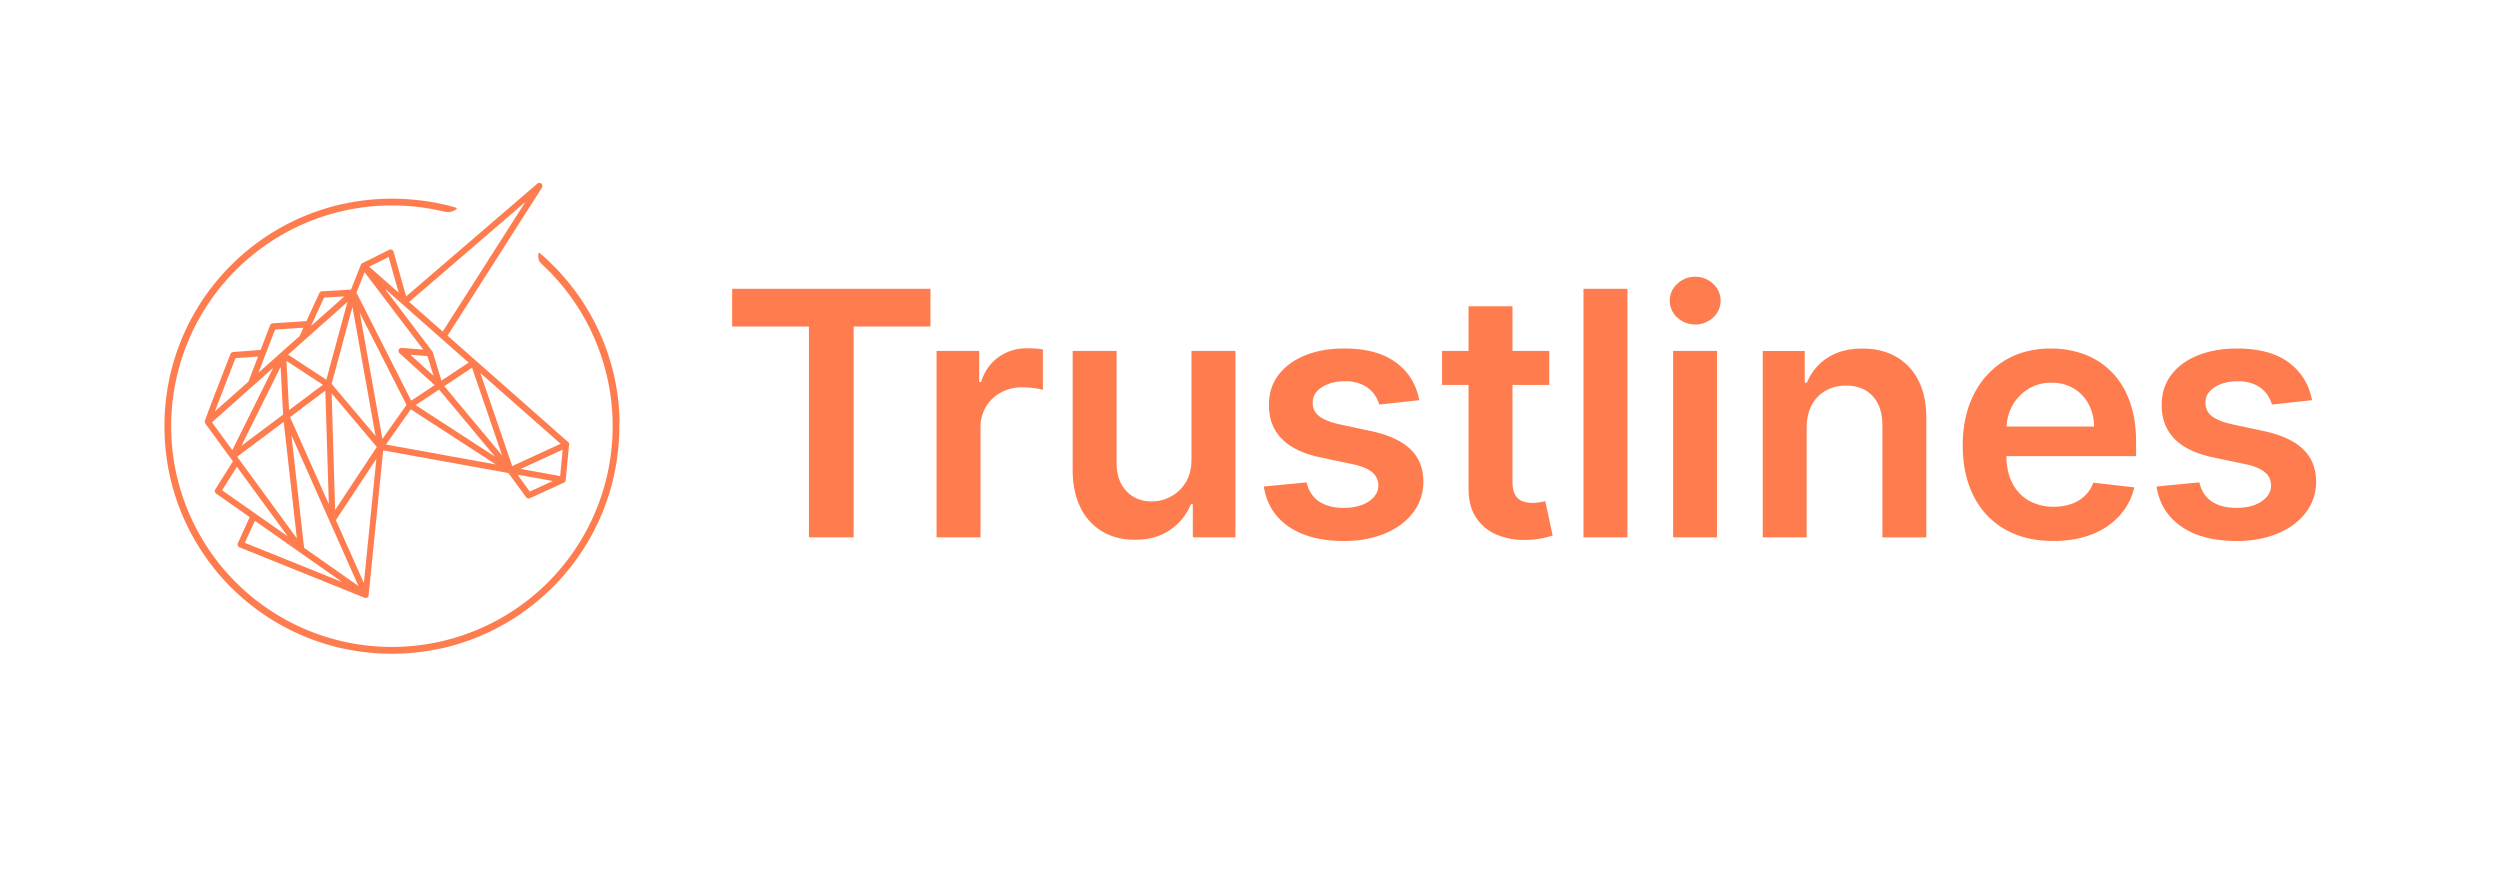 <svg id="Layer_2" data-name="Layer 2" xmlns="http://www.w3.org/2000/svg" viewBox="0 0 2133.9 742.23"><defs><style>.cls-1{fill:#ff7c4e;}</style></defs><polygon class="cls-1" points="624.93 278.71 690.49 278.71 690.49 458.66 728.62 458.66 728.62 278.71 794.19 278.71 794.19 246.5 624.93 246.5 624.93 278.71"/><path class="cls-1" d="M876.69,297.26a41,41,0,0,0-24.28,7.51c-7.1,5-12.07,12.11-15,21.29h-1.64V299.54H799.42V458.66h37.5V365.12a34.07,34.07,0,0,1,4.67-17.93A32.8,32.8,0,0,1,854.36,335a38,38,0,0,1,18.39-4.41,75.94,75.94,0,0,1,9.9.68,42,42,0,0,1,7.52,1.5v-34.5a54,54,0,0,0-6.49-.78C881.1,297.35,878.77,297.26,876.69,297.26Z"/><path class="cls-1" d="M1017,391.73q0,12.13-5,20.15A32.81,32.81,0,0,1,999.12,424a34.34,34.34,0,0,1-16,4q-13.47,0-21.76-8.91t-8.28-24V299.54h-37.5V400.85q0,19.06,6.73,32.47A47.75,47.75,0,0,0,941,453.74q12,7,27.62,7,17.91,0,30.19-8.5a48,48,0,0,0,17.66-21.85h1.67v28.28h36.36V299.54H1017Z"/><path class="cls-1" d="M1170.11,367.91,1143,362.1q-12.13-2.79-17.36-7.14a13.76,13.76,0,0,1-5.13-11.3q-.09-8.07,7.83-13.14t19.63-5.09a34.67,34.67,0,0,1,14.7,2.81,25.61,25.61,0,0,1,9.58,7.35,27.78,27.78,0,0,1,5,9.74l34.18-3.74q-3.81-20.29-19.94-32.21t-44.07-11.91q-19.07,0-33.61,5.95t-22.68,16.79q-8.16,10.83-8,25.54-.11,17.38,10.89,28.74t33.87,16.1l27.13,5.7c7.32,1.59,12.74,3.87,16.22,6.84a14.23,14.23,0,0,1,5.24,11.29q0,8.08-8.13,13.57t-21.5,5.5q-12.94,0-21-5.5t-10.56-16.26l-36.57,3.53q3.42,21.94,21.23,34.22t47,12.29q19.89,0,35.24-6.43t24-17.86a43.23,43.23,0,0,0,8.74-26.48q-.09-17.08-11.13-27.65T1170.11,367.91Z"/><path class="cls-1" d="M1314.46,428.72a38.27,38.27,0,0,1-6.49.52,23.84,23.84,0,0,1-8.48-1.45,12,12,0,0,1-6.18-5.45q-2.32-4-2.32-11.54V328.54h31.38v-29H1291V261.42H1253.5v38.12h-22.6v29h22.6V417q-.11,14.92,6.46,24.86a38.78,38.78,0,0,0,17.88,14.66,60.53,60.53,0,0,0,25.38,4.31,72.35,72.35,0,0,0,13.52-1.46,83.73,83.73,0,0,0,8.54-2.28L1319,427.79C1317.92,428.06,1316.43,428.37,1314.46,428.72Z"/><rect class="cls-1" x="1351.6" y="246.5" width="37.49" height="212.16"/><path class="cls-1" d="M1447,236.24a21.73,21.73,0,0,0-15.32,6,18.85,18.85,0,0,0-6.42,14.35,19.12,19.12,0,0,0,6.36,14.39,22.62,22.62,0,0,0,30.67.06,19.43,19.43,0,0,0,0-28.75A21.54,21.54,0,0,0,1447,236.24Z"/><rect class="cls-1" x="1428.1" y="299.54" width="37.49" height="159.12"/><path class="cls-1" d="M1618.51,304.52q-12.3-7-28.75-7-17.82,0-29.89,7.87a45.38,45.38,0,0,0-17.55,21.23h-1.87v-27H1504.6V458.66h37.5V365.42c0-7.67,1.44-14.18,4.29-19.58a30.1,30.1,0,0,1,11.92-12.38,35,35,0,0,1,17.47-4.29q14.49,0,22.72,9t8.24,25v95.51h37.5V357.34q.09-19.05-6.69-32.42A47.76,47.76,0,0,0,1618.51,304.52Z"/><path class="cls-1" d="M1801.62,316.73a64,64,0,0,0-23.21-14.55,81.61,81.61,0,0,0-27.8-4.71q-22.81,0-39.69,10.41a70.43,70.43,0,0,0-26.25,29q-9.37,18.62-9.38,43.15,0,25,9.31,43.36a66.84,66.84,0,0,0,26.69,28.37q17.36,10,41.29,10,18.54,0,32.93-5.66a61.05,61.05,0,0,0,23.67-15.95A54.46,54.46,0,0,0,1821.76,416l-35-4a28.9,28.9,0,0,1-7.36,11.3,32.09,32.09,0,0,1-11.51,6.89,44.25,44.25,0,0,1-14.81,2.33,42.24,42.24,0,0,1-21.34-5.23,35.72,35.72,0,0,1-14.18-15.12c-3.27-6.36-4.88-14-5-22.85h110.74v-11.5q0-20.93-5.78-36.09T1801.62,316.73Zm-88.86,47.35a41.2,41.2,0,0,1,4.65-17.36,38.44,38.44,0,0,1,13.52-14.49,36.67,36.67,0,0,1,20.18-5.55,36,36,0,0,1,18.91,4.87,34.34,34.34,0,0,1,12.69,13.31,40.67,40.67,0,0,1,4.67,19.22Z"/><path class="cls-1" d="M1965.78,383.35q-11.05-10.58-33.62-15.44L1905,362.1q-12.13-2.79-17.36-7.14a13.72,13.72,0,0,1-5.12-11.3q-.1-8.07,7.82-13.14t19.63-5.09a34.56,34.56,0,0,1,14.71,2.81,25.69,25.69,0,0,1,9.6,7.35,28.09,28.09,0,0,1,5,9.74l34.19-3.74q-3.85-20.29-19.94-32.21t-44.09-11.91q-19,0-33.62,5.95t-22.68,16.79q-8.12,10.83-8,25.54-.11,17.38,10.87,28.74t33.88,16.1l27.15,5.7q11,2.38,16.19,6.84a14.2,14.2,0,0,1,5.24,11.29q0,8.08-8.13,13.57t-21.5,5.5q-12.94,0-21-5.5t-10.57-16.26l-36.55,3.53q3.42,21.94,21.24,34.22t47,12.29q19.89,0,35.22-6.43t24-17.86a43.13,43.13,0,0,0,8.77-26.48Q1976.8,393.92,1965.78,383.35Z"/><path class="cls-1" d="M528.82,358.93v-.14c0-1.6-.1-3.2-.18-4.76l0-.26c-.07-1.5-.17-3-.29-4.66l0-.31c-.11-1.44-.24-2.94-.41-4.56l0-.39c-.16-1.49-.33-3-.51-4.46l-.06-.45c-.19-1.47-.39-2.94-.61-4.36l-.08-.52c-.22-1.44-.46-2.86-.71-4.28l-.09-.54c-.25-1.41-.53-2.81-.81-4.21l-.12-.59c-.28-1.39-.58-2.77-.9-4.15l-.14-.59c-.32-1.38-.65-2.75-1-4.13l-.14-.53c-.36-1.37-.73-2.73-1.11-4.09l-.16-.58c-.39-1.35-.79-2.7-1.2-4l-.18-.56c-.45-1.45-.87-2.75-1.29-4l-.2-.61c-.45-1.3-.91-2.61-1.38-3.91l-.21-.57c-.48-1.3-1-2.61-1.48-3.9l-.21-.53c-.52-1.32-1-2.62-1.58-3.85l-.23-.56c-.55-1.28-1.1-2.56-1.68-3.83l-.21-.47c-.58-1.28-1.18-2.55-1.79-3.82l-.21-.45c-.62-1.27-1.25-2.54-1.89-3.8l-.21-.4c-.65-1.26-1.31-2.51-2-3.77l-.22-.41c-.68-1.25-1.37-2.49-2.08-3.72l-.2-.33c-.72-1.25-1.45-2.49-2.2-3.72l-.18-.3q-1.14-1.89-2.33-3.73l-.09-.14q-1.21-1.89-2.48-3.77l-.1-.15c-.91-1.35-1.74-2.54-2.53-3.64l-.05-.08-.06-.07q-1.29-1.82-2.62-3.6l-.12-.17c-.87-1.16-1.75-2.3-2.64-3.44l-.24-.31q-1.35-1.71-2.73-3.39l-.18-.22c-.91-1.1-1.84-2.2-2.78-3.28l-.28-.33c-.91-1-1.83-2.09-2.77-3.12l-.35-.39q-1.39-1.53-2.82-3l-.38-.4c-.94-1-1.89-1.95-2.85-2.92l-.44-.44c-1-1-2.07-2.05-3.14-3.06l-.05-.06c-2.46-2.34-5.1-4.71-7.85-7.06a.75.75,0,0,0-.76-.13.77.77,0,0,0-.47.62c-.55,5.64.91,7,4.1,10l.83.78a188.42,188.42,0,1,1-129.91-52,189.77,189.77,0,0,1,41.82,4.66c5.44,1.23,8.17,1.85,13.11-1.4a.72.72,0,0,0,.33-.73.74.74,0,0,0-.53-.61c-3.67-1.08-7.3-2-10.78-2.84l-.12,0c-1.46-.33-3-.66-4.59-1l-.16,0c-1.37-.28-2.88-.57-4.61-.88l-.14,0c-1.54-.27-3.11-.53-4.66-.77l-.16,0c-1.5-.23-3.09-.46-4.69-.66l-.1,0c-1.64-.2-3.25-.38-4.79-.54h-.11c-1.41-.15-3-.28-4.88-.44-4.92-.37-9.95-.56-14.94-.56-1.78,0-3.42,0-5,.06s-3.38.11-5,.19-3.28.19-4.95.31-3.22.27-4.92.44-3.25.35-4.89.56-3.23.43-4.84.68c-1.79.27-3.36.53-4.81.79-1.61.29-3.22.6-4.76.92s-3.19.67-4.72,1-3.11.73-4.68,1.14-3.13.83-4.64,1.25-3,.86-4.55,1.36h0c-1.41.44-2.9.92-4.54,1.47s-3,1.05-4.49,1.58-2.89,1.08-4.44,1.69-3,1.2-4.38,1.79l-.05,0c-1.42.6-2.87,1.23-4.29,1.87s-2.9,1.34-4.27,2-2.88,1.41-4.22,2.09c-2.71,1.39-5.49,2.9-8.26,4.5-1.31.74-2.66,1.54-4,2.36l0,0c-1.37.83-2.69,1.66-4,2.46l0,0a197.79,197.79,0,0,0-18.87,13.77c-1.29,1.07-2.46,2-3.57,3s-2.31,2-3.49,3.1c-4.57,4.15-9,8.59-13.18,13.18-1,1.12-2.06,2.29-3.1,3.49s-1.91,2.24-3,3.53l0,0a195.29,195.29,0,0,0-13.77,18.87c-.85,1.33-1.68,2.67-2.48,4l0,0c-.83,1.37-1.62,2.71-2.37,4-1.56,2.73-3.07,5.51-4.48,8.27-.74,1.43-1.44,2.85-2.1,4.22s-1.34,2.82-2,4.27-1.27,2.87-1.87,4.29l0,.05c-.66,1.56-1.24,3-1.79,4.38s-1.14,3-1.69,4.44-1.07,3-1.58,4.5-1,3.09-1.47,4.53-.95,3.12-1.37,4.59-.82,3-1.25,4.64-.8,3.17-1.14,4.68-.72,3.18-1,4.72-.63,3.14-.92,4.76-.54,3.17-.79,4.81v0c-.23,1.52-.45,3.09-.67,4.82-.2,1.57-.39,3.21-.56,4.89s-.31,3.26-.44,4.91-.23,3.38-.31,5-.15,3.31-.19,5-.06,3.23-.06,5,0,3.42.06,5,.11,3.35.19,5,.18,3.21.31,5,.28,3.3.44,4.92.36,3.32.56,4.88.44,3.29.67,4.82v0c.26,1.72.52,3.29.79,4.81s.6,3.22.91,4.74v0c.31,1.52.65,3.11,1,4.72s.71,3,1.14,4.69.84,3.19,1.25,4.63.88,3,1.37,4.59.93,2.92,1.47,4.54,1,3,1.58,4.49,1.12,3,1.69,4.44c1.12,2.85,2.36,5.76,3.67,8.67l0,.05c1.28,2.82,2.65,5.67,4.08,8.45,0,0,0,0,0,.05,2.12,4.14,4.42,8.26,6.85,12.26l0,0c.81,1.32,1.64,2.66,2.48,4A195.85,195.85,0,0,0,187.55,491c1,1.15,2,2.31,3.06,3.44l0,0a197,197,0,0,0,16.67,16.28c1.15,1,2.35,2,3.57,3a192.86,192.86,0,0,0,18.87,13.77h0c2.53,1.63,5.2,3.25,7.92,4.82l.07,0c2.8,1.61,5.58,3.12,8.26,4.48,1.38.71,2.78,1.41,4.16,2.07l.06,0c1.39.68,2.83,1.35,4.27,2,1.26.57,2.6,1.16,4.34,1.9,1.54.65,3,1.24,4.38,1.79s2.8,1.08,4.45,1.69,3,1.08,4.48,1.58,3,1,4.54,1.48h0c1.62.5,3.11.94,4.55,1.35s3.12.86,4.64,1.26,3.19.79,4.67,1.14,3.09.69,4.73,1c1.45.29,3,.59,4.77.91,1.6.28,3.22.55,4.8.79s3.11.46,4.85.68,3.38.41,4.88.56c1.68.17,3.33.32,4.92.44,1.76.13,3.38.23,4.94.31s3.32.15,5,.19,3.3.06,5,.06,3.4,0,5-.06,3.36-.11,5-.19,3.18-.18,5-.31c1.57-.12,3.22-.27,4.92-.44,1.49-.15,3.09-.33,4.88-.56s3.31-.44,4.82-.67h0c1.61-.24,3.22-.51,4.81-.79,1.76-.32,3.31-.62,4.76-.91,1.82-.38,3.33-.71,4.72-1s3-.72,4.69-1.14,3.07-.82,4.63-1.26,2.93-.85,4.59-1.36c1.49-.47,3-1,4.54-1.48s3-1,4.49-1.58,3.08-1.15,4.44-1.69,2.83-1.14,4.39-1.79c1.73-.74,3.07-1.33,4.33-1.9,2.84-1.29,5.7-2.66,8.5-4.1,5.55-2.84,11-6,16.27-9.35,1.26-.81,2.57-1.67,3.91-2.58a195.52,195.52,0,0,0,18.5-14.17l0,0c1.14-1,2.31-2,3.49-3.1l0,0c1.07-1,2.17-2,3.37-3.13s2.25-2.18,3.34-3.26,2.27-2.31,3.26-3.34c2.14-2.24,4.25-4.57,6.27-6.9,1-1.18,2-2.38,3-3.56a196.67,196.67,0,0,0,13.77-18.88c3.36-5.25,6.51-10.72,9.36-16.27,0,0,0,0,0-.05,1.44-2.81,2.81-5.66,4.07-8.45l0-.05c1.3-2.87,2.53-5.79,3.67-8.67.57-1.44,1.14-2.94,1.69-4.44s1.07-3,1.58-4.49,1-3.07,1.47-4.54,1-3.11,1.37-4.59.85-3.09,1.25-4.63.76-3,1.15-4.69.71-3.19,1-4.72v0c.31-1.52.62-3.12.91-4.74s.56-3.26.79-4.81v0c.23-1.49.45-3.07.67-4.82.2-1.57.38-3.17.56-4.88s.32-3.35.44-4.92.23-3.33.31-4.95.15-3.28.19-5,.06-3.31.06-5S528.86,360.52,528.82,358.93Z"/><path class="cls-1" d="M485.93,379.62c0-.12,0-.25,0-.38l0-.2a3.11,3.11,0,0,0-.11-.4,1.31,1.31,0,0,0,0-.15l0-.09a1.88,1.88,0,0,0-.14-.24l-.05-.08-.06-.11a2.92,2.92,0,0,0-.37-.41l-103.2-91.05,80.59-126.35a2.64,2.64,0,0,0-3.94-3.42L346.66,253l-10.75-38.15a2.63,2.63,0,0,0-1.47-1.7,2.59,2.59,0,0,0-2.24.06l-22.89,11.41h0l.14.36h0l-.19-.33,0,0,0,0h0l-.1.07-.13.08-.16.1-.05,0,0,0-.11.09.27.27-.31-.22-.06,0a1.14,1.14,0,0,0-.11.11l-.09.12-.13.19a.41.41,0,0,0-.07.11.54.54,0,0,0-.08.17l0,0a.37.37,0,0,0-.05.11l-8.47,21.3-24.78,1.5a2.62,2.62,0,0,0-2.24,1.54c-.54,1.16-5.39,11.63-11,23.9l-28.72,1.85a2.62,2.62,0,0,0-2.29,1.68c-.34.86-4.09,10.56-8.14,21.08L199,300.47a2.67,2.67,0,0,0-2.28,1.67c-4.76,12.2-20.42,52.37-21.84,57.07l-.07.23a1.29,1.29,0,0,0,0,.19,3.31,3.31,0,0,0,0,.34V360a3.31,3.31,0,0,0,0,.42s0,.05,0,.08.06.23.1.38l.05.12a1.66,1.66,0,0,0,.13.27,1.4,1.4,0,0,0,.09.17l0,0,.06.1,23.56,32.24-15.05,23.93a2.63,2.63,0,0,0,.71,3.56l28.67,20.13L203,463.62a2.62,2.62,0,0,0,1.41,3.54L311.2,510.24l.08,0,.3.09.08,0a2.17,2.17,0,0,0,.48.06h.05a2.41,2.41,0,0,0,.5-.06,1.34,1.34,0,0,0,.27-.07l.11,0,.19-.07.07,0,.11-.06.12-.06.06-.05.11-.08.25-.2.09-.08.11-.13.06-.07a.69.69,0,0,0,.11-.13l0-.05,0-.06.07-.14a1.59,1.59,0,0,0,.14-.3l0-.07a.64.64,0,0,0,0-.15,3.61,3.61,0,0,0,.08-.38l0-.07,12.43-123.68,106.91,19.36,15.09,20.63a2.7,2.7,0,0,0,3.23.84l29.1-13.37.07,0a2.39,2.39,0,0,0,.45-.28l.14-.12a3.17,3.17,0,0,0,.34-.37l.07-.09a2.42,2.42,0,0,0,.29-.55l0-.1-.37-.09.39,0c0-.11.07-.21.09-.32a.4.4,0,0,0,0-.11l0-.08,2.84-30ZM265.52,278.2c5.09-11.16,9.65-21,11.12-24.21l17.28-1Zm83.74-20.47,99.15-85.32L377.88,283Zm79.31,131-49.35-59.16,23.71-15.69ZM315.12,227.61l16.58-8.26,8.59,30.47Zm39.66,118.17,20-13.26,47.7,57.19Zm68.39,50.65-93.73-17,21.23-30.06ZM369,299.9l-40.54-53.48L400,309.52,376.8,324.88l-7.38-24.18a1.93,1.93,0,0,0-.13-.32l0-.05a1.9,1.9,0,0,0-.23-.39Zm-18.73,2.89L364.9,304l5.1,16.7ZM343,296.93a2.63,2.63,0,0,0-2,4.58l30,27.19L351,342l-46.74-92.24,6.92-17.41,50.08,66.06ZM321.61,381.5l-35.55,53.79-3-99.53ZM180.92,360.45,233.16,314,198.3,384.23Zm2.5-9.28c4.43-11.66,12.14-31.53,17.61-45.55l19.25-1.31c-4.57,11.89-7.32,19.07-8.16,21.35Zm37.21-33.07c3.78-9.88,9.72-25.26,14.18-36.83L259,279.71c-1.08,2.36-2.16,4.75-3.23,7.12Zm62.43,9.54,17.78-65.75L320.57,372.1Zm-77,52.9,33.43-67.35,2.15,40.69Zm-3.62,9.3,39.72-29.76,11.21,99.44Zm78.23,40.51L247.57,356l30.11-22.56Zm-33.95-80.28-2.22-42,31.11,20.35Zm-.81-47.36,50.65-45-18,66.4Zm-43.71,95.73,43.37,59.33-56-39.29Zm89.75,98.34-83-33.47,8.62-18.75Zm14,3.39-46.37-32.55-10.84-96.1Zm15.29-108.5-10.65,106-23.89-53.73Zm25.7-46.09-20.53,29.06L307.12,267.05ZM478.52,378.8l-41.29,19L410,318.37Zm1.73,5-2.13,22.56-33.69-6.1Zm-8.49,26.77-19.54,9-10.54-14.42ZM309.3,225.08Zm-.26.17ZM175.17,360.47ZM313.79,509.38Z"/></svg>
